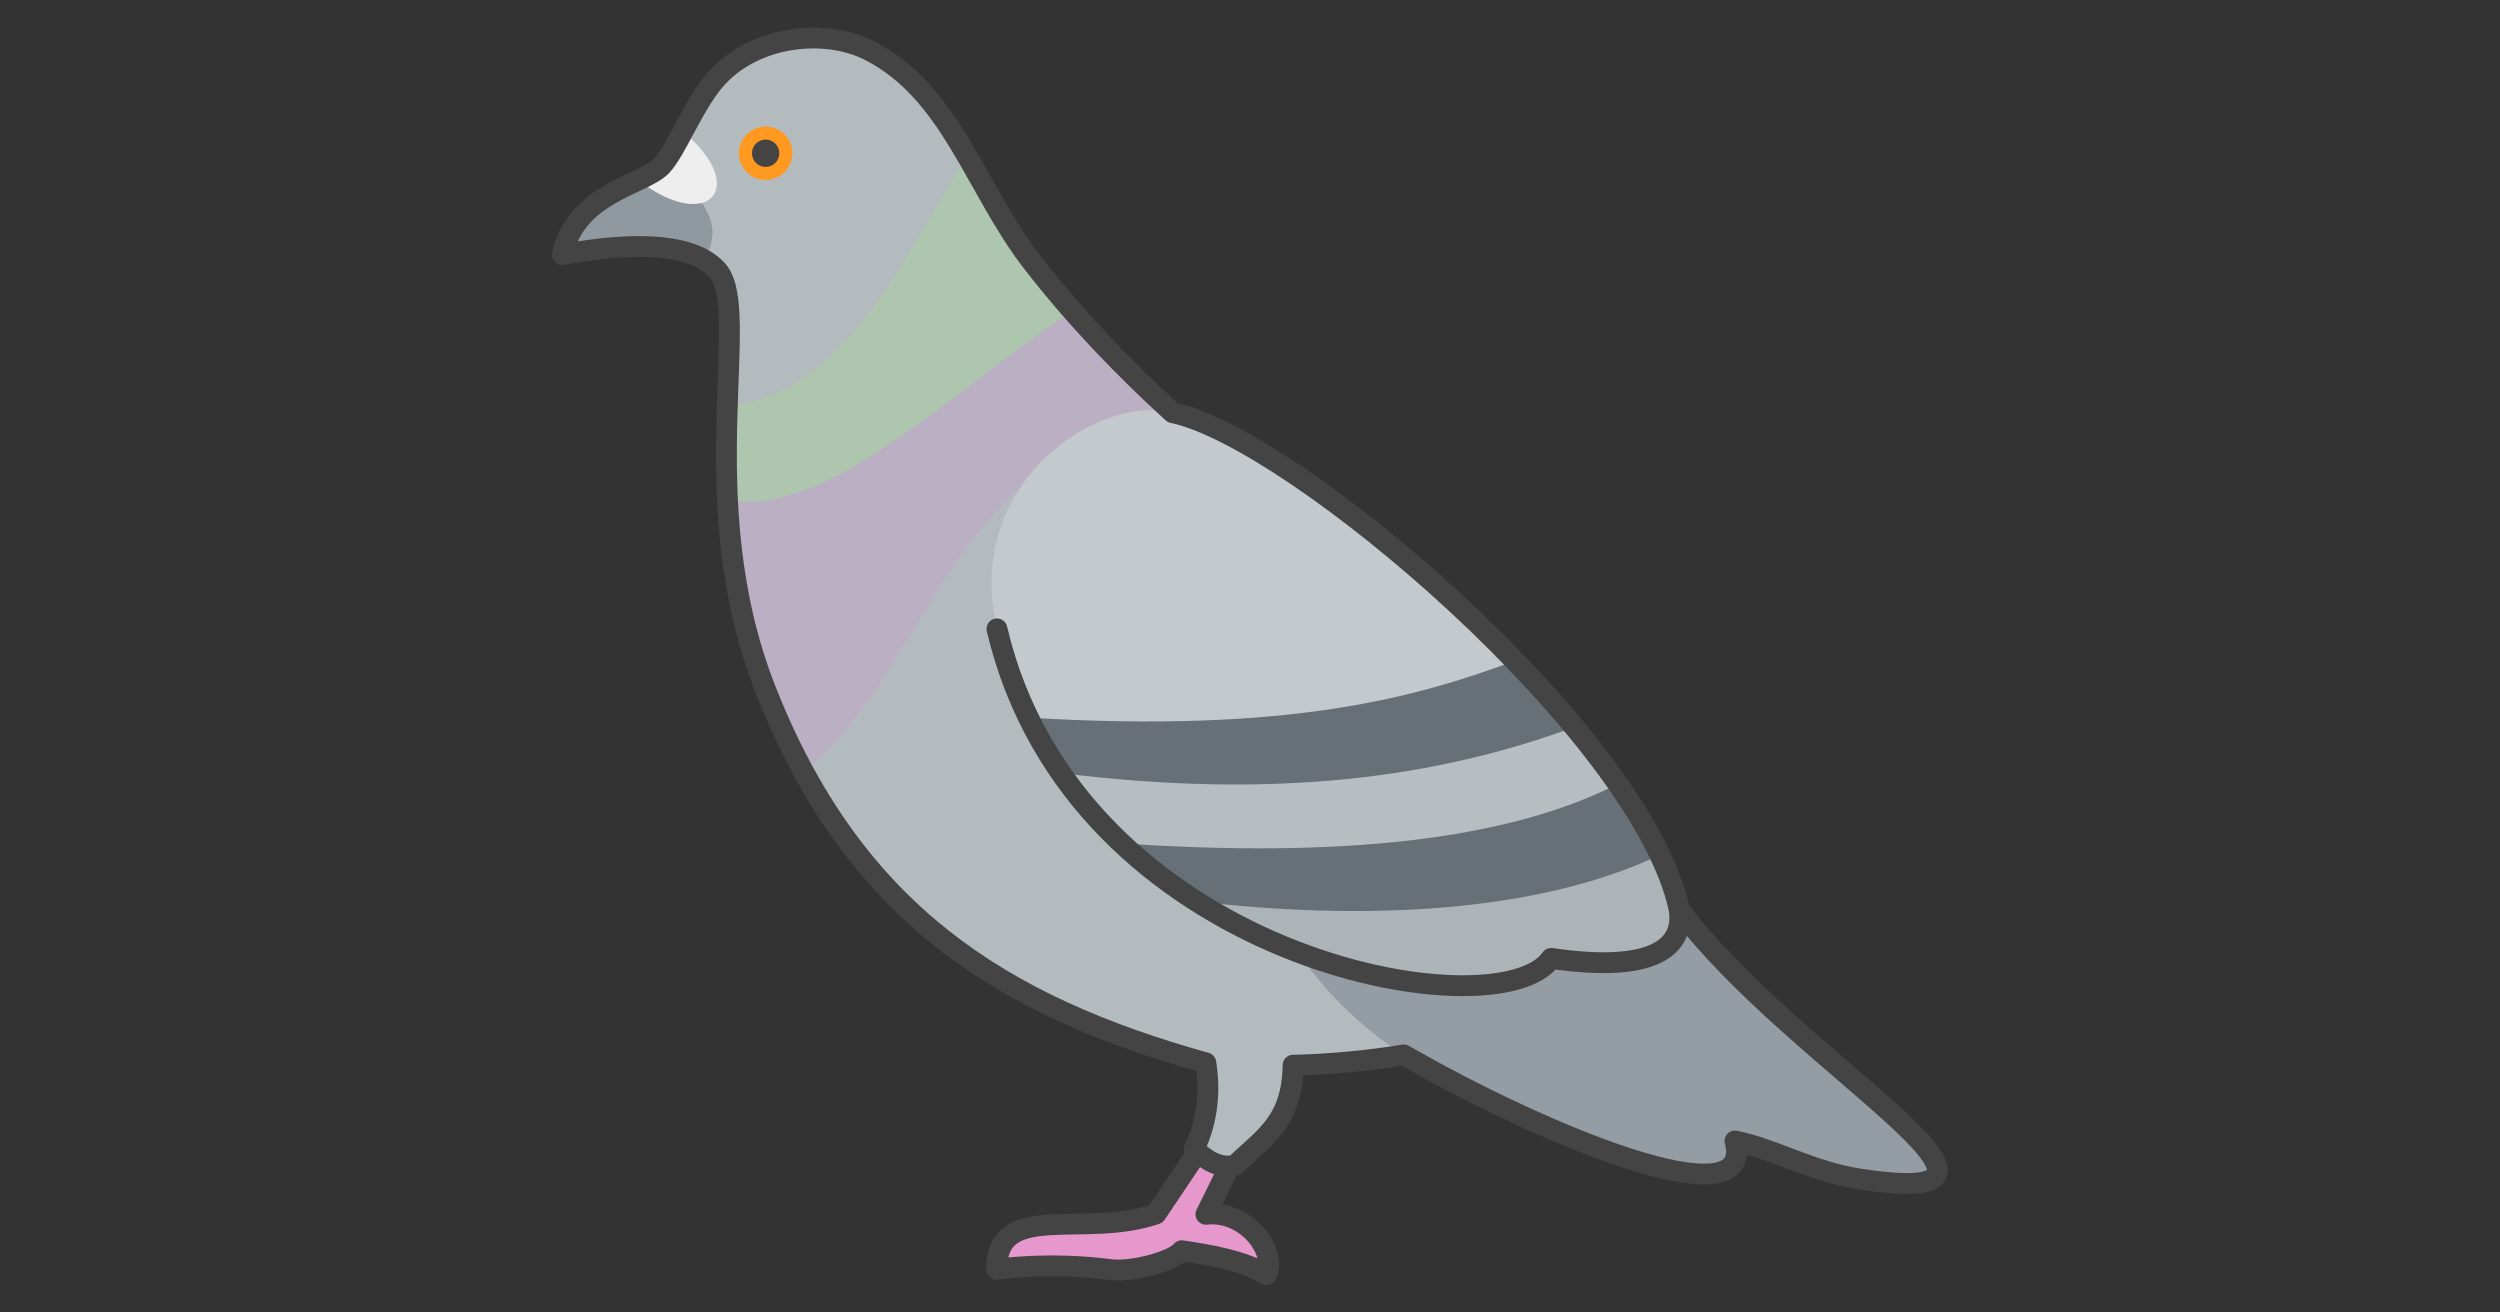 <?xml version="1.0" encoding="utf-8"?>
<svg xmlns="http://www.w3.org/2000/svg" xmlns:cc="http://creativecommons.org/ns#" xmlns:dc="http://purl.org/dc/elements/1.1/" xmlns:rdf="http://www.w3.org/1999/02/22-rdf-syntax-ns#" xmlns:svg="http://www.w3.org/2000/svg" id="svg40" version="1.1" style="overflow:visible" viewBox="-240 -126 480 252" height="1008px" width="1920px">
  
  <rect x="-240" y="-126" width="480" height="252" fill="#333333" stroke="none"/>
  
  <defs id="defs44"/>
  <rect id="rect2" fill-opacity="0" fill="rgb(0,0,0)" height="252" width="480" y="-126" x="-240"/>
  <svg id="svg38" version="1.1" y="-250" x="-250" viewBox="-250 -250 500 500" height="500" width="500" style="overflow:visible">
    <g style="fill:#ffffff;stroke-linejoin:round" id="g36">
      <path style="fill:#e698cd;fill-opacity:1;stroke:#444444;stroke-width:4;stroke-linecap:butt;stroke-linejoin:round;stroke-opacity:1" id="path4" d="m -1.842,93.704 -6.622,13.441 c 7.912,-0.863 13.721,7.32 11.628,11.607 -4.194,-2.69 -11.409,-3.918 -16.278,-4.616 -1.563,2.015 -9.569,4.171 -13.724,3.624 -11.786,-1.551 -21.79,-0.072 -21.79,-0.072 0,-13.355 16.637,-5.825 30.577,-10.604 L -6.539,89.946 Z"/>
      <path style="fill:#b4bbbf;fill-opacity:1;stroke:none;stroke-linecap:butt;stroke-linejoin:round" id="path6" d="m -83.867,-118.699 c -6.494,0.008 -13.354,2.31 -18.133,7.256 -2.631,2.723 -4.878,6.98 -6.882,10.713 l 3.951,24.538 c 0.984,0.557 1.858,1.224 2.593,2.018 6.979,7.543 -5.029,43.855 9.225,80.335 16.841,43.102 45.448,60.977 84.632,71.909 0.801,5.017 0.525,10.763 -2.232,16.525 2.133,2.005 4.684,3.845 7.815,3.127 C 2.927,92.251 8.082,89.279 8.268,78.516 14.631,78.413 23.274,77.619 29.522,76.538 L 34.975,67.133 9.279,56.839 v -0.001 C -15.067,47.589 -40.826,27.878 -48.585,-5.254 l 33.73,-41.517 c -9.446,-8.626 -18.584,-18.09 -26.898,-28.805 -11.038,-14.226 -15.597,-32.77 -31.347,-40.736 -3.105,-1.571 -6.87,-2.392 -10.766,-2.387 z"/>
      <path style="fill:#939da3;fill-opacity:1;stroke:none;stroke-linecap:butt;stroke-linejoin:round" id="path8" d="m 82.405,48.591 c 1.043,6.955 -4.362,12.392 -24.584,9.415 -4.779,6.993 -26.058,7.374 -48.542,-1.168 4.268,6.578 11.618,14.286 20.243,19.7 26.382,15.203 67.814,32.471 63.59,16.527 7.711,1.568 14.665,5.917 24.13,7.337 40.437,6.07 -12.822,-22.321 -34.837,-51.811 z"/>
      <path style="fill:#ff991f;fill-opacity:1;stroke:none;stroke-linecap:butt;stroke-linejoin:round" id="path10" d="m -87.875,-96.574 a 5.122,5.122 0 0 1 -5.122,5.122 5.122,5.122 0 0 1 -5.122,-5.122 5.122,5.122 0 0 1 5.122,-5.122 5.122,5.122 0 0 1 5.122,5.122 z"/>
      <path style="fill:#444444;fill-opacity:1;stroke:none;stroke-linecap:butt;stroke-linejoin:round" id="path12" d="m -90.379,-96.574 a 2.618,2.618 0 0 1 -2.618,2.618 2.618,2.618 0 0 1 -2.618,-2.618 2.618,2.618 0 0 1 2.618,-2.618 2.618,2.618 0 0 1 2.618,2.618 z"/>
      <path style="fill:#8f999f;fill-opacity:1;stroke:none;stroke-linecap:butt;stroke-linejoin:round" id="path14" d="m -113.267,-93.884 c -3.864,3.498 -16.232,5.189 -18.722,16.764 7.657,-1.416 20.106,-3.005 27.058,0.927 4.522,-6.453 -0.358,-12.966 -8.336,-17.692 z"/>
      <path style="fill:#eeeeee;fill-opacity:1;stroke:none;stroke-linecap:butt;stroke-linejoin:round" id="path16" d="m -108.882,-100.73 c -1.496,2.786 -2.86,5.289 -4.126,6.601 -0.941,0.976 -2.56,1.805 -4.453,2.709 13.412,10.402 21.488,1.323 8.579,-9.31 z"/>
      <path style="fill:#bbafc4;fill-opacity:1;stroke:none;stroke-linecap:butt;stroke-linejoin:round" id="path18" d="m -36.785,-69.455 -63.742,29.92 c -0.047,13.568 1.13,29.611 7.414,45.696 2.23,5.706 4.672,10.959 7.311,15.824 16.226,-11.77 23.79,-38.178 41.75,-54.43 l 22.162,3.911 7.034,-18.236 c -7.602,-6.942 -14.996,-14.441 -21.931,-22.684 z"/>
      <path style="fill:#adc6ad;fill-opacity:1;stroke:none;stroke-linecap:butt;stroke-linejoin:round" id="path20" d="m -54.283,-95.959 c -10.816,15.823 -21.755,45.298 -46.077,48.054 -0.175,5.474 -0.279,11.494 0.034,17.933 19.657,3.399 43.192,-21.307 66.244,-36.333 -2.619,-2.99 -5.186,-6.069 -7.671,-9.272 -4.947,-6.375 -8.595,-13.614 -12.53,-20.383 z"/>
      <path style="fill:#667076;fill-opacity:1;stroke:none;stroke-linecap:butt;stroke-linejoin:round" id="path22" d="m 70.623,24.517 -95.235,11.431 c 4.489,4.225 9.329,7.918 14.341,11.108 l 30.472,8.35 51.609,-7.358 6.883,-9.911 C 76.62,33.77 73.877,29.191 70.624,24.517 Z"/>
      <path style="fill:#667076;fill-opacity:1;stroke:none;stroke-linecap:butt;stroke-linejoin:round" id="path24" d="m 50.852,0.879 -93.392,10.91 c 1.839,3.776 3.937,7.32 6.244,10.644 l 71.892,22.265 26.667,-31.1 C 58.724,9.332 54.891,5.065 50.852,0.879 Z"/>
      <path style="fill:#acb4b8;fill-opacity:1;stroke:none;stroke-linecap:butt;stroke-linejoin:round" id="path26" d="m 78.691,38.139 c -23.462,11.184 -57.036,12.702 -88.947,8.919 28.256,17.984 61.909,19.975 68.078,10.948 20.221,2.977 25.626,-2.46 24.584,-9.415 -0.702,-3.288 -1.976,-6.797 -3.715,-10.452 z"/>
      <path style="fill:#b7bec2;fill-opacity:1;stroke:none;stroke-linecap:butt;stroke-linejoin:round" id="path28" d="m 62.261,13.597 c -26.243,9.673 -57.268,13.989 -98.556,8.835 3.471,5.002 7.42,9.499 11.688,13.517 36.217,2.384 71.284,0.743 95.219,-11.426 -2.51,-3.604 -5.313,-7.263 -8.351,-10.926 z"/>
      <path style="fill:#c3c9cc;fill-opacity:1;stroke:none;stroke-linecap:butt;stroke-linejoin:round" id="path30" d="m -19.141,-47.244 c -14.577,0.174 -35.407,16.525 -29.444,41.989 1.437,6.136 3.496,11.808 6.044,17.043 h 0.001 c 50.507,3.062 74.785,-4.02 93.391,-10.91 -22.875,-23.71 -51.892,-44.773 -65.706,-47.65 -1.338,-0.336 -2.778,-0.491 -4.286,-0.473 z"/>
      <path style="fill:none;stroke:#444444;stroke-width:4;stroke-linecap:round;stroke-linejoin:round;stroke-opacity:1" id="path32" d="m -48.585,-5.254 c 14.924,63.73 96.453,77.826 106.407,63.26 20.221,2.977 25.626,-2.46 24.584,-9.415"/>
      <path style="fill:none;stroke:#444444;stroke-width:4;stroke-linecap:butt;stroke-linejoin:round;stroke-opacity:1" id="path34" d="m -113.008,-94.129 c -3.54,3.671 -16.434,5.165 -18.982,17.008 8.741,-1.617 23.728,-3.458 29.652,2.946 6.979,7.543 -5.029,43.854 9.225,80.334 16.841,43.102 45.449,60.978 84.633,71.91 0.801,5.017 0.523,10.763 -2.233,16.526 2.133,2.005 4.685,3.845 7.816,3.127 5.825,-5.471 10.98,-8.443 11.165,-19.206 6.364,-0.103 15.005,-0.898 21.254,-1.979 26.382,15.203 67.814,32.472 63.589,16.528 7.711,1.568 14.665,5.916 24.13,7.337 40.437,6.07 -12.821,-22.321 -34.836,-51.811 -7.204,-33.758 -73.925,-90.502 -97.26,-95.362 -9.446,-8.626 -18.584,-18.09 -26.898,-28.805 -11.038,-14.226 -15.597,-32.771 -31.348,-40.737 -8.281,-4.188 -21.253,-3.044 -28.9,4.869 -4.595,4.755 -8.046,14.243 -11.008,17.314 z"/>
    </g>
  </svg>
</svg>